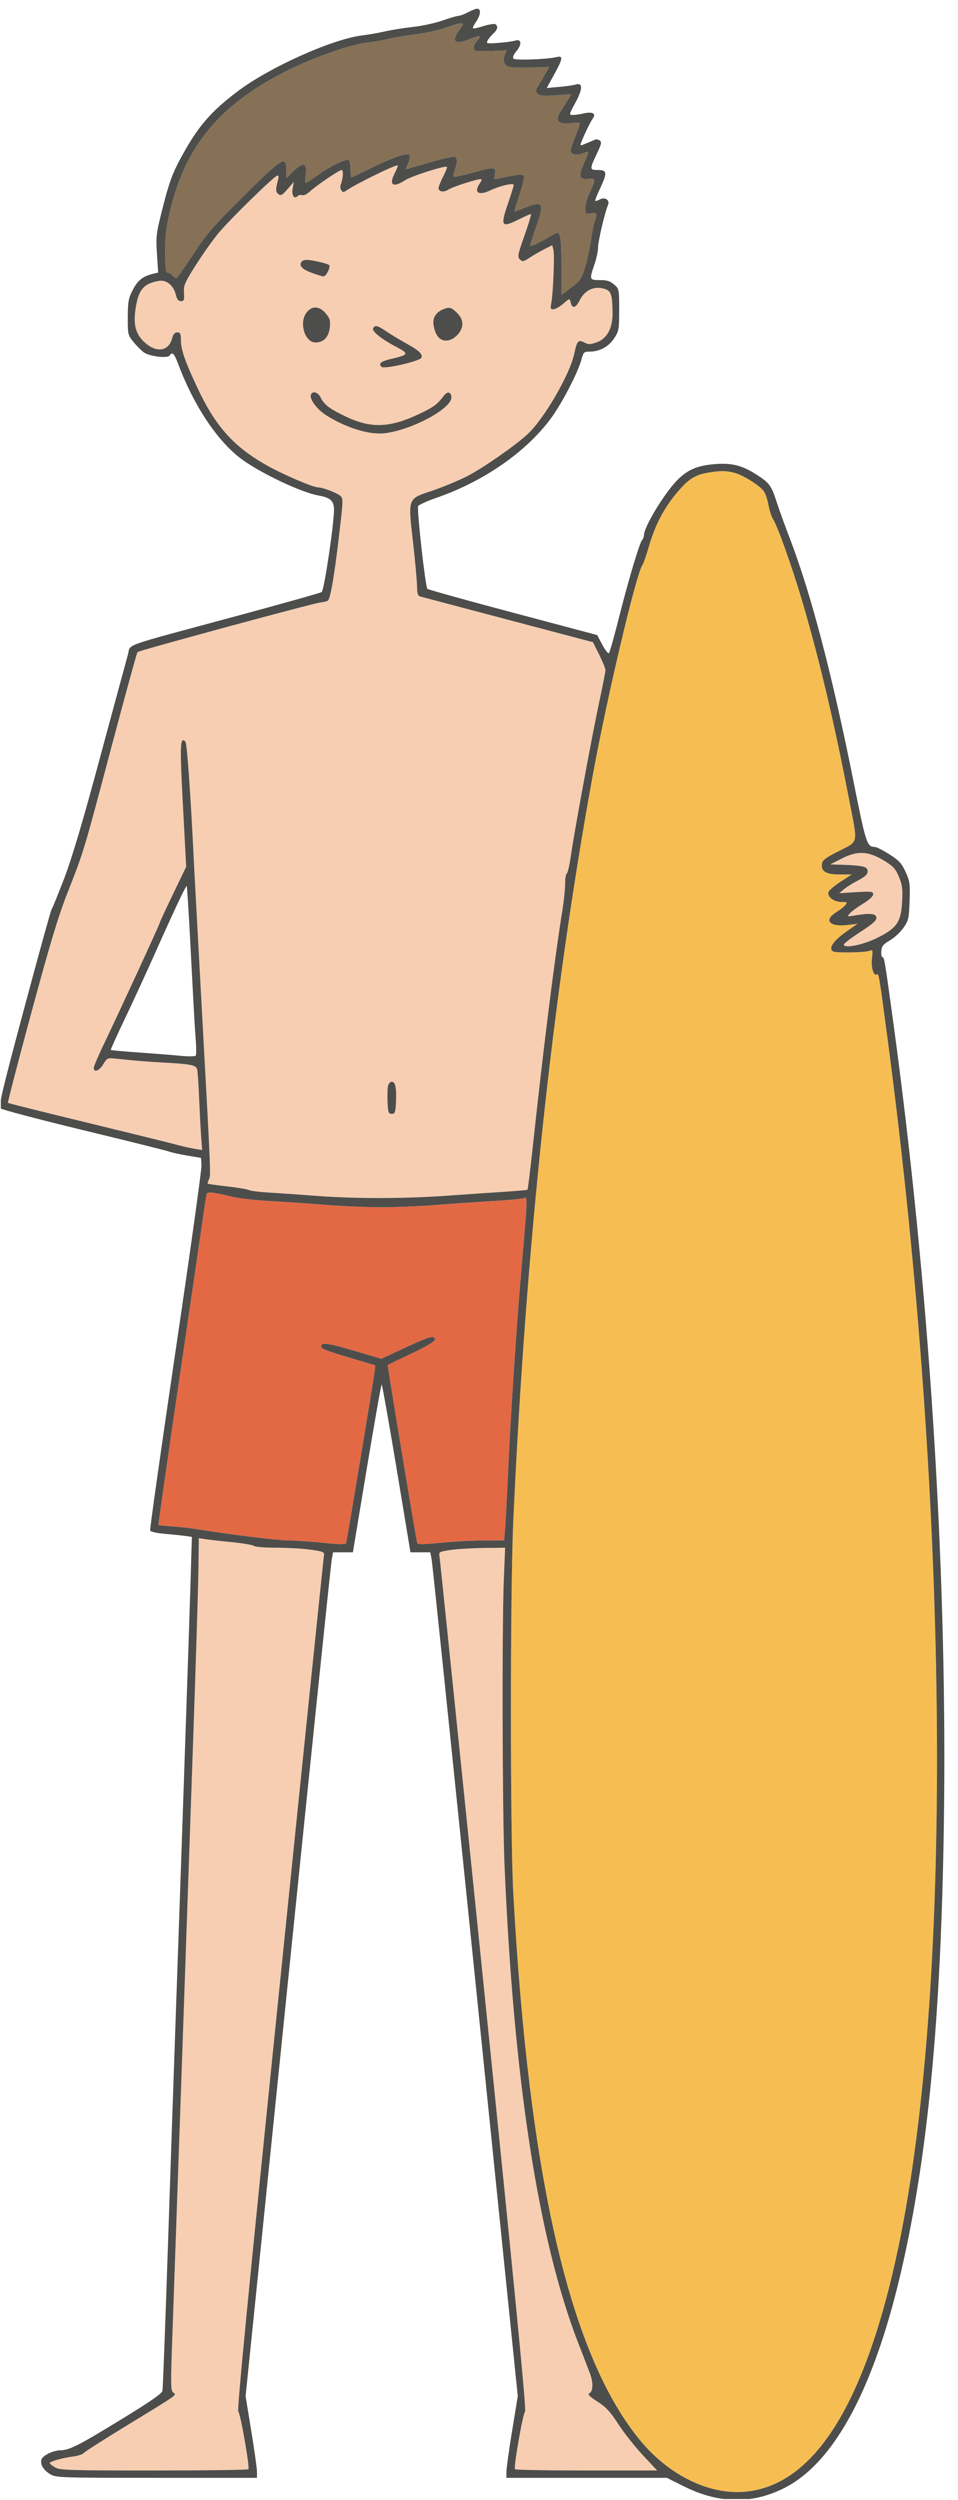<?xml version="1.0" encoding="UTF-8"?>
<!DOCTYPE svg PUBLIC "-//W3C//DTD SVG 1.1//EN" "http://www.w3.org/Graphics/SVG/1.1/DTD/svg11.dtd">
<svg version="1.1" xmlns="http://www.w3.org/2000/svg" xmlns:xlink="http://www.w3.org/1999/xlink" x="0" y="0" width="448.5" height="1170" viewBox="0, 0, 448.5, 1170">
  <defs>
    <clipPath id="Clip_1">
      <path d="M0.39,4.082 L442.117,4.082 L442.117,1169.61 L0.39,1169.61 z"/>
    </clipPath>
  </defs>
  <g id="Layer_1">
    <path d="M184.724,81.198 C181.929,86.71 184.015,88.036 189.677,84.344 C192.686,82.381 208.501,77.35 209.248,78.104 C209.443,78.299 208.631,80.34 207.448,82.654 C206.265,84.974 205.303,87.366 205.303,87.984 C205.303,89.758 207.714,90.181 209.859,88.77 C211.79,87.496 222.989,83.856 224.965,83.856 C225.667,83.856 225.576,84.461 224.66,85.748 C221.618,90.077 224.029,91.747 229.515,89.115 C234.072,86.944 240.507,85.468 240.507,86.606 C240.507,87.035 239.271,90.987 237.751,95.452 C234.195,105.839 234.741,106.71 242.489,102.888 C245.486,101.4 248.222,100.171 248.528,100.171 C248.846,100.171 247.514,104.637 245.57,110.129 C242.385,119.151 242.184,120.217 243.386,121.42 C244.569,122.616 245.063,122.525 247.969,120.607 C249.75,119.444 252.909,117.611 254.891,116.616 L258.531,114.77 L259.09,117.006 C259.688,119.437 258.941,137.611 258.05,142.07 C257.595,144.384 257.758,144.813 259.09,144.774 C259.954,144.755 262.061,143.559 263.686,142.161 C266.695,139.581 266.695,139.581 267.143,141.466 C267.891,144.657 269.464,144.306 271.395,140.53 C273.702,135.973 277.816,133.893 282.328,135.005 C286.072,135.928 286.63,137.345 286.78,146.191 C286.897,153.491 284.238,158.489 279.318,160.231 C276.309,161.291 275.47,161.304 273.566,160.29 C270.758,158.795 270.101,159.503 268.892,165.34 C266.877,175.129 254.69,196.124 246.864,203.313 C240.89,208.799 225.739,219.303 218.621,222.911 C214.364,225.056 207.019,228.098 202.306,229.677 C190.717,233.532 190.983,232.823 193.343,253.597 C194.344,262.444 195.195,271.778 195.221,274.254 C195.247,277.602 195.618,278.856 196.632,279.136 C197.392,279.357 215.904,284.271 237.803,290.043 L277.602,300.566 L280.521,306.41 C282.107,309.582 283.439,312.884 283.439,313.658 C283.439,314.431 282.061,321.516 280.371,329.322 C277.108,344.533 268.827,389.434 267.13,401.277 C266.559,405.229 265.746,408.616 265.324,408.869 C264.895,409.136 264.55,411.32 264.55,413.809 C264.55,416.299 263.991,421.707 263.296,426.01 C259.74,447.798 254.397,490.49 249.457,536.334 C248.274,547.404 247.137,556.647 246.942,556.81 C246.753,556.972 241.449,557.446 235.19,557.836 C228.865,558.246 217.237,559.045 209.177,559.617 C189.508,561.028 165.971,561.06 148.213,559.689 C140.14,559.071 130.156,558.383 125.879,558.142 C121.589,557.901 117.397,557.368 116.448,556.94 C115.499,556.517 110.897,555.743 106.178,555.224 C101.452,554.703 97.481,554.144 97.292,553.982 C97.11,553.813 97.351,552.903 97.786,552.052 C98.761,550.147 98.787,550.842 94.549,473.226 C92.658,438.717 90.929,406.685 90.701,401.966 C89.193,370.799 87.568,347.848 86.814,347.093 C84.279,344.559 84.123,348.393 85.638,376.889 L87.159,405.658 L80.977,418.496 C77.584,425.529 74.796,431.561 74.796,431.84 C74.796,432.484 56.186,472.882 49.14,487.572 C46.241,493.577 43.895,499.044 43.895,499.759 C43.895,502.171 46.482,501.215 48.328,498.134 C50.128,495.098 50.239,495.046 54.711,495.514 C63.98,496.496 68.51,496.86 76.089,497.283 C89.57,498.004 91.793,498.465 92.287,500.533 C92.541,501.559 92.963,507.656 93.217,514.013 C93.483,520.364 93.899,528.45 94.166,531.914 L94.64,538.226 L90.942,537.628 C88.875,537.284 85.358,536.497 82.96,535.815 C80.594,535.151 61.887,530.543 41.353,525.557 C20.839,520.578 3.907,516.347 3.712,516.159 C3.523,515.97 8.476,496.925 14.697,473.908 C23.504,441.369 27.274,428.857 31.603,417.846 C39.286,398.307 38.968,399.386 52.072,350.018 C58.52,325.715 64.064,305.533 64.37,305.201 C65.098,304.427 147.524,282.087 150.358,281.905 C151.561,281.833 152.958,281.463 153.53,281.079 C154.622,280.371 156.41,270.172 158.405,253.428 C160.68,234.37 160.706,233.727 159.601,232.31 C158.561,230.99 151.223,228.098 148.896,228.098 C146.562,228.098 132.581,222.111 125.119,217.919 C109.324,209.046 100.822,199.511 92.209,181.051 C86.6,169.032 84.747,163.676 84.708,159.412 C84.682,156.149 84.416,155.551 82.999,155.551 C81.868,155.551 81.101,156.409 80.633,158.21 C78.943,164.736 72.787,165.36 67.048,159.581 C63.304,155.824 62.342,151.346 63.596,143.702 C64.968,135.46 67.288,132.775 74.198,131.482 C77.864,130.799 81.231,133.49 82.31,137.949 C82.83,140.094 83.519,140.952 84.721,140.952 C86.171,140.952 86.359,140.439 86.132,137.091 C85.904,133.594 86.424,132.372 91.592,124.215 C94.738,119.229 99.437,112.586 102.076,109.362 C107.27,103.005 128.622,82.14 129.916,82.14 C130.351,82.14 130.514,82.829 130.286,83.687 C128.98,88.582 128.967,89.732 130.26,90.798 C131.456,91.773 132.048,91.461 134.602,88.543 L137.56,85.143 L137.014,88.237 C136.442,91.5 137.715,93.411 139.36,91.76 C139.848,91.286 140.784,91.11 141.473,91.37 C142.155,91.63 143.741,90.883 145.035,89.68 C148.031,86.872 158.827,79.566 159.965,79.566 C160.868,79.566 160.576,83.947 159.497,86.43 C159.205,87.119 159.322,88.322 159.751,89.011 C160.44,90.083 160.83,90.122 162.11,89.219 C166.673,86.034 185.575,76.797 186.245,77.434 C186.388,77.571 185.712,79.222 184.724,81.198" fill="#F7CEB2"/>
    <g>
      <path d="M413.862,402.779 C418.06,405.307 419.243,406.588 420.803,410.293 C422.402,414.05 422.643,415.876 422.344,421.798 C421.844,431.496 419.978,434.278 410.852,438.86 C404.151,442.221 395.057,444.067 395.057,442.058 C395.057,441.59 398.489,438.971 402.779,436.182 C408.707,432.334 410.456,430.761 410.306,429.442 C410.078,427.531 407.245,427.245 400.289,428.434 C396.507,429.084 396.454,429.058 397.969,427.381 C398.827,426.432 401.57,424.424 404.151,422.877 C406.906,421.213 408.798,419.471 408.798,418.58 C408.798,417.222 407.973,417.124 400.849,417.54 L392.899,418.028 L395.057,416.221 C396.24,415.22 399.224,413.354 401.713,412.061 C405.047,410.293 406.217,409.201 406.217,407.803 C406.217,405.593 404.235,405.073 394.628,404.748 L388.7,404.54 L394.199,401.765 C401.512,398.053 406.471,398.32 413.862,402.779" fill="#F7CEB2"/>
      <path d="M343.974,221.331 C348.263,222.534 355.973,227.441 357.695,230.074 C358.423,231.179 359.346,234.032 359.801,236.515 C360.263,239.011 361.185,241.852 361.914,242.957 C363.954,246.077 370.507,264.426 375.167,280.039 C383.266,307.209 390.448,337.486 397.625,374.744 C401.687,395.785 402.233,393.419 392.047,398.651 C385.69,401.914 384.748,402.753 384.748,405.138 C384.748,408.031 387.237,409.266 393.081,409.266 L398.742,409.266 L393.601,412.62 C390.754,414.459 388.206,416.578 387.914,417.339 C387.049,419.549 390.247,422.136 393.854,422.136 C396.598,422.136 396.812,422.305 395.785,423.559 C395.148,424.346 393.165,425.893 391.365,427.024 C385.489,430.722 388.355,433.894 396.682,432.919 L401.499,432.36 L397.202,435.305 C391.618,439.14 388.81,442.247 389.181,444.203 C389.435,445.562 390.409,445.75 397.202,445.75 C401.499,445.75 405.763,445.445 406.815,445.068 C408.629,444.405 408.681,444.548 408.213,448.584 C407.719,452.796 409,456.989 410.508,456.046 C411.424,455.474 411.599,456.566 415.623,486.96 C444.886,707.798 446.414,935.46 419.445,1057.069 C403.871,1127.302 380.165,1163.682 348.341,1166.21 C331.864,1167.53 313.417,1158.515 300.138,1142.661 C267.026,1103.154 247.63,1019.882 240.292,885.781 C238.829,859.072 238.842,743.509 240.318,711.49 C246.22,582.699 258.648,466.193 277.498,362.901 C284.206,326.15 297.979,267.93 300.794,264.426 C301.203,263.906 302.549,260.045 303.738,255.918 C307.001,244.673 311.61,236.288 318.961,228.273 C323.011,223.84 326.021,222.144 331.428,221.227 C337.272,220.233 340.112,220.259 343.974,221.331" fill="#F6BE52"/>
    </g>
    <path d="M108.719,560.125 C111.559,560.833 119.619,561.737 126.743,562.127 C133.802,562.536 145.632,563.349 152.932,563.933 C160.231,564.531 171.86,565.013 178.691,565.013 C185.51,565.013 197.151,564.531 204.451,563.933 C211.737,563.349 223.567,562.536 230.626,562.127 C237.763,561.737 244.237,561.112 245.141,560.768 C247.071,560.008 247.097,559.26 244.01,595.153 C241.774,621.075 239.07,662.233 237.919,687.875 C237.406,699.211 236.775,711.289 236.522,714.701 L236.035,720.935 L226.044,720.974 C220.551,721 211.445,721.494 205.861,722.091 C198.737,722.839 195.591,722.878 195.351,722.215 C194.889,720.935 181.311,639.015 181.525,638.82 C181.61,638.748 186.628,636.331 192.647,633.477 C199.855,630.065 203.586,627.815 203.586,626.912 C203.586,624.728 201.097,625.417 189.598,630.773 L178.516,635.927 L165.639,632.119 C153.705,628.589 150.358,628.134 150.358,630 C150.358,631.267 152.249,632.028 164.092,635.557 L175.682,639.028 L175.428,641.511 C175.064,644.943 162.415,721.091 162.025,722.215 C161.798,722.878 158.645,722.839 151.515,722.091 C145.938,721.494 138.703,721 135.505,720.987 C130.286,720.961 108.459,718.282 92.404,715.715 C89.05,715.169 83.746,714.578 80.418,714.357 C77.155,714.155 74.334,713.862 74.197,713.713 C74.061,713.57 78.409,683.156 83.856,646.146 C89.303,609.141 94.373,574.581 95.108,569.393 C95.842,564.148 96.577,559.448 96.759,558.831 C97.11,557.622 99.788,557.914 108.719,560.125" fill="#E36944"/>
    <path d="M215.28,13.715 C211.107,19.175 212.602,21.138 219.037,18.616 C224.79,16.36 225.803,16.438 223.405,18.954 C222.339,20.065 221.605,21.736 221.793,22.6 C222.099,24.024 222.911,24.154 229.6,23.887 L237.081,23.582 L236.217,25.863 C235.632,27.404 235.645,28.691 236.256,29.854 C237.178,31.629 240.344,31.973 251.589,31.531 L257.075,31.317 L254.982,35.048 C253.812,37.115 252.337,39.611 251.667,40.631 C250.712,42.087 250.699,42.757 251.589,43.81 C252.493,44.895 254.079,45.038 260.085,44.622 L267.469,44.109 L265.402,47.456 C264.297,49.263 262.815,51.597 262.203,52.526 C259.513,56.55 261.632,58.5 267.722,57.609 C269.874,57.297 271.421,57.414 271.421,57.889 C271.421,58.337 270.452,61.067 269.276,63.979 C268.079,66.904 267.13,69.803 267.13,70.46 C267.13,72.254 269.874,72.924 272.701,71.825 C273.995,71.325 275.229,71.032 275.366,71.194 C275.509,71.357 274.605,73.723 273.397,76.395 C270.686,82.4 271.141,84.22 275.281,83.727 C278.909,83.304 279,83.947 276.126,90.038 C274.963,92.534 273.995,95.895 273.995,97.467 C273.995,100.217 274.112,100.321 276.575,99.846 C279.454,99.281 279.812,100.087 278.337,103.863 C277.895,105.034 277.108,109.018 276.614,112.625 C276.113,116.227 274.885,121.901 273.91,125.118 C272.272,130.436 271.661,131.333 267.469,134.518 L262.828,138.034 L262.828,124.468 C262.828,109.532 262.366,107.594 259.22,109.59 C254.079,112.866 248.235,115.7 248.235,114.939 C248.235,114.465 249.392,110.818 250.816,106.782 C254.982,95.023 254.358,93.723 246.09,97.064 C243.263,98.208 240.877,99.086 240.812,99.014 C240.734,98.943 241.865,95.277 243.301,90.902 C245.037,85.579 245.648,82.641 245.102,82.095 C244.556,81.555 242.184,81.718 238.056,82.576 C234.631,83.285 231.719,83.856 231.582,83.856 C231.426,83.856 231.491,82.745 231.719,81.283 C232.226,78.007 231.491,77.98 220.928,80.873 C216.463,82.095 212.667,82.901 212.439,82.654 C212.199,82.413 212.426,81.022 212.96,79.482 C214.214,75.874 214.175,73.833 212.855,73.359 C212.245,73.132 206.85,74.36 200.844,76.089 L189.943,79.222 L191.185,76.219 C191.958,74.327 192.14,72.924 191.653,72.442 C190.548,71.338 183.417,73.833 173.362,78.819 C168.727,81.126 164.756,82.998 164.528,82.998 C164.294,82.998 164.092,81.243 164.092,79.176 C164.092,77.122 163.735,75.146 163.319,74.893 C162.064,74.132 154.993,77.525 149.064,81.737 C146.068,83.869 143.423,85.579 143.143,85.579 C142.851,85.579 142.864,83.856 143.169,81.711 C143.936,76.219 141.928,75.647 137.397,80.08 L134.043,83.343 L134.043,79.826 C134.043,72.41 132.496,73.379 112.574,93.203 C99.437,106.275 96.415,109.811 90.259,119.275 C86.346,125.287 82.843,130.227 82.485,130.227 C82.147,130.227 81.361,129.623 80.815,128.934 C80.269,128.245 79.222,127.647 78.579,127.647 C77.623,127.647 77.37,125.586 77.37,117.689 C77.37,109.44 77.831,105.924 79.989,97.253 C87.315,67.769 103.396,48.743 133.952,33.332 C146.842,26.845 164.249,20.748 172.243,19.916 C175.084,19.623 179.53,18.837 182.124,18.174 C184.75,17.511 190.281,16.575 194.577,16.074 C198.868,15.574 204.971,14.248 208.312,13.097 C216.983,10.094 217.984,10.185 215.28,13.715" fill="#867156"/>
    <path d="M108.719,721.786 C113.945,722.306 118.515,723.092 118.976,723.554 C119.418,723.996 124.131,724.366 129.448,724.366 C134.764,724.366 142.006,724.782 145.548,725.302 C151.814,726.232 151.983,726.316 151.6,728.526 C151.385,729.781 142.064,820.228 130.91,929.441 C116.396,1071.453 110.877,1128.237 111.547,1128.66 C112.521,1129.258 116.955,1154.517 116.285,1155.635 C116.09,1155.966 96.226,1156.233 72.092,1156.233 C32.253,1156.233 28.035,1156.103 25.779,1154.771 C24.408,1153.971 23.29,1153.087 23.29,1152.794 C23.29,1152.015 29.205,1150.344 34.106,1149.72 C36.42,1149.427 38.714,1148.693 39.208,1148.069 C39.702,1147.458 47.84,1142.245 57.285,1136.466 C84.078,1120.099 82.778,1121.003 81.153,1119.807 C79.898,1118.884 79.859,1116.609 80.724,1092.656 C81.243,1078.259 83.213,1022.118 85.104,967.772 C86.996,913.419 89.486,841.821 90.636,808.509 C91.793,775.196 92.82,741.669 92.911,733.934 L93.087,719.894 L96.174,720.375 C97.89,720.629 103.474,721.266 108.719,721.786" fill="#F7CEB2"/>
    <g clip-path="url(#Clip_1)">
      <path d="M235.872,739.219 C234.969,761.586 235.177,848.166 236.178,872.469 C240.357,972.745 251.999,1048.346 270.66,1096.479 C273.059,1102.66 275.548,1109.069 276.166,1110.733 C277.739,1114.848 277.693,1119.06 276.055,1119.989 C274.95,1120.62 275.672,1121.406 279.695,1123.987 C283.66,1126.528 285.727,1128.758 289.445,1134.51 C292.065,1138.547 297.18,1145.034 300.911,1149.025 L307.652,1156.233 L274.554,1156.233 C256.347,1156.233 241.293,1155.967 241.092,1155.635 C240.416,1154.517 244.862,1129.258 245.824,1128.66 C246.513,1128.238 240.988,1071.453 226.467,929.442 C215.306,820.229 205.985,729.781 205.771,728.526 C205.407,726.33 205.569,726.232 210.711,725.445 C213.616,724.997 220.675,724.568 226.252,724.49 L236.47,724.367 L235.872,739.219" fill="#F7CEB2"/>
      <path d="M235.872,739.219 C234.968,761.586 235.176,848.166 236.177,872.469 C240.357,972.745 251.998,1048.346 270.66,1096.479 C273.059,1102.66 275.548,1109.069 276.165,1110.733 C277.738,1114.848 277.693,1119.06 276.055,1119.989 C274.95,1120.62 275.671,1121.406 279.695,1123.987 C283.66,1126.528 285.727,1128.758 289.445,1134.51 C292.064,1138.547 297.18,1145.034 300.911,1149.025 L307.651,1156.233 L274.553,1156.233 C256.347,1156.233 241.293,1155.967 241.091,1155.635 C240.415,1154.517 244.861,1129.258 245.823,1128.66 C246.512,1128.238 240.987,1071.453 226.466,929.442 C215.306,820.229 205.985,729.781 205.77,728.526 C205.406,726.33 205.569,726.232 210.71,725.445 C213.616,724.997 220.675,724.568 226.252,724.49 L236.47,724.367 L235.872,739.219 z M108.719,721.786 C113.945,722.306 118.514,723.093 118.976,723.554 C119.418,723.996 124.13,724.367 129.447,724.367 C134.764,724.367 142.005,724.783 145.548,725.302 C151.814,726.232 151.983,726.317 151.599,728.526 C151.385,729.781 142.064,820.229 130.91,929.442 C116.395,1071.453 110.877,1128.238 111.546,1128.66 C112.521,1129.258 116.954,1154.517 116.285,1155.635 C116.09,1155.967 96.226,1156.233 72.091,1156.233 C32.253,1156.233 28.034,1156.103 25.779,1154.771 C24.407,1153.971 23.289,1153.087 23.289,1152.795 C23.289,1152.015 29.204,1150.344 34.105,1149.72 C36.419,1149.427 38.714,1148.693 39.208,1148.069 C39.702,1147.458 47.84,1142.245 57.284,1136.467 C84.077,1120.099 82.777,1121.003 81.152,1119.807 C79.898,1118.884 79.859,1116.609 80.723,1092.656 C81.243,1078.259 83.213,1022.119 85.104,967.772 C86.996,913.419 89.485,841.822 90.636,808.509 C91.793,775.197 92.82,741.669 92.911,733.935 L93.086,719.895 L96.174,720.375 C97.89,720.629 103.473,721.266 108.719,721.786 z M108.719,560.125 C111.559,560.833 119.619,561.737 126.743,562.127 C133.802,562.536 145.632,563.349 152.932,563.934 C160.231,564.531 171.86,565.013 178.691,565.013 C185.51,565.013 197.151,564.531 204.451,563.934 C211.737,563.349 223.567,562.536 230.626,562.127 C237.763,561.737 244.237,561.113 245.141,560.768 C247.071,560.008 247.097,559.26 244.01,595.153 C241.774,621.075 239.07,662.233 237.919,687.875 C237.406,699.212 236.775,711.289 236.522,714.701 L236.034,720.935 L226.044,720.974 C220.551,721 211.445,721.494 205.861,722.091 C198.737,722.839 195.591,722.878 195.351,722.215 C194.889,720.935 181.311,639.015 181.525,638.82 C181.61,638.749 186.628,636.331 192.647,633.477 C199.855,630.065 203.586,627.815 203.586,626.912 C203.586,624.728 201.097,625.417 189.598,630.773 L178.516,635.927 L165.639,632.119 C153.705,628.589 150.358,628.134 150.358,630 C150.358,631.267 152.249,632.028 164.092,635.557 L175.682,639.028 L175.428,641.511 C175.064,644.943 162.415,721.091 162.025,722.215 C161.798,722.878 158.645,722.839 151.515,722.091 C145.938,721.494 138.703,721 135.505,720.987 C130.286,720.961 108.459,718.283 92.404,715.715 C89.05,715.169 83.746,714.578 80.418,714.357 C77.155,714.155 74.334,713.863 74.197,713.713 C74.061,713.57 78.409,683.156 83.856,646.146 C89.303,609.141 94.373,574.581 95.108,569.393 C95.842,564.148 96.577,559.449 96.759,558.831 C97.11,557.622 99.788,557.914 108.719,560.125 z M88.926,438.074 C89.609,450.782 90.382,465.465 90.636,470.646 C90.902,475.891 91.351,483.028 91.63,486.668 C91.91,490.276 91.936,493.578 91.663,494.007 C91.396,494.449 88.367,494.501 84.506,494.137 C80.827,493.779 72.013,493.077 64.967,492.583 C57.934,492.089 52.019,491.556 51.876,491.394 C51.74,491.225 54.658,484.725 58.357,477.009 C62.062,469.274 68.458,455.377 72.559,446.186 C81.471,426.173 87.048,414.356 87.425,414.7 C87.568,414.824 88.237,425.36 88.926,438.074 z M413.861,402.779 C418.06,405.308 419.243,406.588 420.803,410.293 C422.402,414.05 422.643,415.877 422.344,421.798 C421.844,431.496 419.978,434.278 410.852,438.861 C404.15,442.221 395.057,444.067 395.057,442.059 C395.057,441.591 398.489,438.971 402.779,436.183 C408.707,432.335 410.456,430.762 410.306,429.442 C410.078,427.531 407.244,427.245 400.289,428.435 C396.507,429.085 396.454,429.059 397.969,427.382 C398.827,426.433 401.57,424.424 404.15,422.877 C406.906,421.213 408.798,419.471 408.798,418.581 C408.798,417.222 407.973,417.125 400.848,417.541 L392.899,418.028 L395.057,416.221 C396.24,415.22 399.223,413.355 401.713,412.061 C405.047,410.293 406.217,409.201 406.217,407.804 C406.217,405.594 404.235,405.074 394.628,404.749 L388.7,404.541 L394.199,401.765 C401.512,398.054 406.471,398.32 413.861,402.779 z M343.973,221.332 C348.263,222.534 355.973,227.442 357.695,230.074 C358.423,231.179 359.346,234.033 359.801,236.516 C360.262,239.012 361.185,241.852 361.913,242.957 C363.954,246.077 370.507,264.427 375.167,280.04 C383.266,307.21 390.448,337.487 397.624,374.745 C401.687,395.785 402.233,393.419 392.047,398.652 C385.69,401.915 384.748,402.753 384.748,405.139 C384.748,408.031 387.237,409.266 393.081,409.266 L398.742,409.266 L393.601,412.62 C390.754,414.46 388.206,416.579 387.913,417.339 C387.049,419.549 390.247,422.136 393.854,422.136 C396.598,422.136 396.812,422.305 395.785,423.56 C395.148,424.346 393.165,425.893 391.365,427.024 C385.489,430.723 388.355,433.895 396.682,432.92 L401.499,432.361 L397.202,435.305 C391.618,439.14 388.81,442.247 389.181,444.204 C389.434,445.562 390.409,445.751 397.202,445.751 C401.499,445.751 405.762,445.445 406.815,445.068 C408.629,444.405 408.681,444.548 408.213,448.585 C407.719,452.797 408.999,456.989 410.507,456.047 C411.424,455.475 411.599,456.567 415.623,486.961 C444.886,707.798 446.413,935.461 419.445,1057.069 C403.871,1127.302 380.165,1163.682 348.341,1166.211 C331.864,1167.53 313.417,1158.515 300.137,1142.661 C267.026,1103.154 247.63,1019.883 240.292,885.781 C238.829,859.073 238.842,743.509 240.318,711.49 C246.22,582.699 258.648,466.193 277.498,362.902 C284.206,326.151 297.979,267.93 300.794,264.427 C301.203,263.907 302.549,260.046 303.738,255.918 C307.001,244.673 311.61,236.288 318.961,228.274 C323.011,223.841 326.02,222.144 331.428,221.228 C337.272,220.233 340.112,220.259 343.973,221.332 z M184.723,81.198 C181.928,86.71 184.015,88.036 189.676,84.344 C192.686,82.381 208.5,77.35 209.248,78.104 C209.443,78.299 208.63,80.34 207.447,82.654 C206.264,84.975 205.302,87.367 205.302,87.984 C205.302,89.759 207.714,90.181 209.859,88.771 C211.789,87.497 222.989,83.857 224.965,83.857 C225.667,83.857 225.576,84.461 224.659,85.748 C221.617,90.077 224.029,91.748 229.515,89.115 C234.071,86.944 240.506,85.469 240.506,86.606 C240.506,87.035 239.271,90.987 237.75,95.453 C234.195,105.84 234.741,106.711 242.489,102.889 C245.485,101.4 248.222,100.172 248.527,100.172 C248.846,100.172 247.513,104.637 245.57,110.13 C242.385,119.152 242.183,120.218 243.386,121.42 C244.569,122.616 245.063,122.525 247.968,120.608 C249.749,119.444 252.908,117.611 254.891,116.617 L258.531,114.771 L259.09,117.007 C259.688,119.438 258.94,137.612 258.05,142.071 C257.595,144.385 257.757,144.814 259.09,144.775 C259.954,144.755 262.06,143.559 263.685,142.162 C266.695,139.581 266.695,139.581 267.143,141.466 C267.891,144.658 269.464,144.307 271.395,140.53 C273.702,135.974 277.816,133.894 282.327,135.005 C286.072,135.928 286.63,137.345 286.78,146.192 C286.897,153.491 284.238,158.49 279.318,160.232 C276.309,161.291 275.47,161.304 273.565,160.29 C270.757,158.795 270.101,159.504 268.892,165.341 C266.877,175.13 254.689,196.125 246.863,203.314 C240.89,208.8 225.738,219.304 218.621,222.911 C214.363,225.056 207.018,228.098 202.306,229.678 C190.716,233.532 190.983,232.824 193.342,253.598 C194.343,262.444 195.195,271.778 195.221,274.255 C195.247,277.602 195.617,278.857 196.631,279.136 C197.392,279.357 215.904,284.271 237.802,290.043 L277.602,300.567 L280.52,306.41 C282.107,309.582 283.439,312.884 283.439,313.658 C283.439,314.431 282.061,321.516 280.371,329.323 C277.108,344.533 268.827,389.435 267.13,401.278 C266.559,405.23 265.746,408.616 265.323,408.87 C264.895,409.136 264.55,411.32 264.55,413.81 C264.55,416.299 263.991,421.707 263.296,426.01 C259.74,447.798 254.397,490.49 249.457,536.335 C248.274,547.404 247.136,556.647 246.941,556.81 C246.753,556.972 241.449,557.447 235.189,557.837 C228.865,558.246 217.236,559.046 209.176,559.617 C189.507,561.028 165.971,561.061 148.213,559.689 C140.14,559.072 130.156,558.383 125.879,558.142 C121.589,557.901 117.396,557.369 116.447,556.94 C115.498,556.517 110.896,555.744 106.177,555.224 C101.452,554.703 97.48,554.145 97.292,553.982 C97.11,553.813 97.35,552.903 97.786,552.052 C98.761,550.147 98.787,550.843 94.549,473.226 C92.657,438.718 90.928,406.686 90.701,401.967 C89.193,370.799 87.568,347.848 86.814,347.094 C84.279,344.559 84.123,348.394 85.637,376.89 L87.158,405.659 L80.977,418.496 C77.584,425.529 74.795,431.561 74.795,431.841 C74.795,432.484 56.186,472.882 49.14,487.572 C46.241,493.578 43.894,499.044 43.894,499.759 C43.894,502.171 46.481,501.215 48.327,498.134 C50.128,495.099 50.238,495.047 54.71,495.515 C63.979,496.496 68.51,496.86 76.089,497.283 C89.57,498.004 91.793,498.466 92.287,500.533 C92.54,501.56 92.963,507.657 93.216,514.013 C93.483,520.364 93.899,528.45 94.165,531.914 L94.64,538.226 L90.941,537.628 C88.874,537.284 85.358,536.497 82.959,535.815 C80.593,535.151 61.886,530.543 41.353,525.557 C20.839,520.578 3.906,516.347 3.711,516.159 C3.523,515.97 8.476,496.925 14.696,473.909 C23.504,441.37 27.274,428.857 31.603,417.846 C39.286,398.307 38.967,399.386 52.071,350.019 C58.519,325.715 64.064,305.533 64.369,305.201 C65.097,304.428 147.524,282.087 150.358,281.905 C151.56,281.834 152.958,281.463 153.53,281.08 C154.622,280.371 156.409,270.173 158.405,253.429 C160.68,234.371 160.706,233.727 159.601,232.31 C158.561,230.991 151.222,228.098 148.895,228.098 C146.562,228.098 132.58,222.112 125.118,217.919 C109.323,209.047 100.821,199.511 92.209,181.051 C86.599,169.033 84.747,163.677 84.708,159.413 C84.682,156.15 84.415,155.552 82.998,155.552 C81.867,155.552 81.1,156.41 80.632,158.21 C78.942,164.736 72.787,165.36 67.047,159.582 C63.303,155.825 62.341,151.346 63.596,143.702 C64.967,135.46 67.288,132.776 74.197,131.482 C77.863,130.8 81.23,133.491 82.309,137.95 C82.829,140.095 83.518,140.953 84.721,140.953 C86.17,140.953 86.359,140.439 86.131,137.092 C85.904,133.595 86.424,132.373 91.591,124.215 C94.737,119.23 99.437,112.587 102.076,109.363 C107.269,103.006 128.622,82.141 129.915,82.141 C130.351,82.141 130.513,82.83 130.286,83.688 C128.979,88.582 128.966,89.733 130.26,90.799 C131.456,91.774 132.047,91.462 134.602,88.543 L137.559,85.144 L137.013,88.238 C136.441,91.501 137.715,93.412 139.36,91.761 C139.847,91.286 140.783,91.111 141.472,91.371 C142.155,91.631 143.741,90.883 145.034,89.681 C148.031,86.873 158.827,79.567 159.965,79.567 C160.868,79.567 160.576,83.948 159.497,86.431 C159.204,87.12 159.321,88.322 159.75,89.011 C160.439,90.084 160.829,90.123 162.11,89.219 C166.673,86.034 185.575,76.798 186.244,77.435 C186.387,77.571 185.711,79.222 184.723,81.198 z M215.28,13.715 C211.107,19.175 212.602,21.138 219.037,18.616 C224.789,16.361 225.803,16.439 223.405,18.954 C222.339,20.066 221.604,21.736 221.793,22.601 C222.098,24.024 222.911,24.154 229.599,23.888 L237.081,23.582 L236.216,25.864 C235.631,27.404 235.644,28.691 236.255,29.855 C237.178,31.629 240.344,31.974 251.589,31.532 L257.075,31.317 L254.982,35.048 C253.812,37.115 252.336,39.611 251.667,40.632 C250.711,42.088 250.698,42.757 251.589,43.81 C252.492,44.896 254.078,45.039 260.085,44.623 L267.469,44.109 L265.401,47.457 C264.296,49.264 262.814,51.597 262.203,52.527 C259.512,56.55 261.632,58.5 267.722,57.61 C269.874,57.298 271.421,57.415 271.421,57.889 C271.421,58.338 270.452,61.068 269.275,63.98 C268.079,66.905 267.13,69.804 267.13,70.46 C267.13,72.254 269.874,72.924 272.701,71.825 C273.994,71.325 275.229,71.032 275.366,71.195 C275.509,71.357 274.605,73.723 273.396,76.395 C270.686,82.401 271.141,84.221 275.281,83.727 C278.908,83.304 278.999,83.948 276.126,90.038 C274.963,92.534 273.994,95.895 273.994,97.468 C273.994,100.217 274.111,100.321 276.575,99.847 C279.454,99.281 279.812,100.087 278.336,103.864 C277.895,105.034 277.108,109.018 276.614,112.626 C276.113,116.227 274.885,121.901 273.91,125.119 C272.272,130.436 271.661,131.333 267.469,134.518 L262.827,138.034 L262.827,124.469 C262.827,109.532 262.366,107.595 259.22,109.59 C254.078,112.866 248.235,115.7 248.235,114.94 C248.235,114.465 249.392,110.819 250.815,106.782 C254.982,95.024 254.358,93.724 246.09,97.065 C243.262,98.209 240.877,99.086 240.812,99.015 C240.734,98.943 241.865,95.277 243.301,90.903 C245.037,85.579 245.648,82.641 245.102,82.095 C244.556,81.556 242.183,81.718 238.056,82.576 C234.63,83.285 231.718,83.857 231.582,83.857 C231.426,83.857 231.491,82.745 231.718,81.283 C232.225,78.007 231.491,77.981 220.928,80.873 C216.463,82.095 212.667,82.901 212.439,82.654 C212.199,82.414 212.426,81.023 212.959,79.482 C214.214,75.875 214.175,73.834 212.855,73.359 C212.244,73.132 206.849,74.36 200.843,76.089 L189.943,79.222 L191.184,76.219 C191.958,74.328 192.14,72.924 191.652,72.443 C190.547,71.338 183.417,73.834 173.361,78.819 C168.727,81.127 164.755,82.999 164.528,82.999 C164.294,82.999 164.092,81.244 164.092,79.177 C164.092,77.123 163.735,75.147 163.319,74.893 C162.064,74.133 154.992,77.526 149.064,81.738 C146.068,83.87 143.422,85.579 143.143,85.579 C142.85,85.579 142.863,83.857 143.169,81.712 C143.936,76.219 141.927,75.647 137.397,80.08 L134.043,83.343 L134.043,79.827 C134.043,72.41 132.496,73.379 112.573,93.204 C99.437,106.275 96.414,109.811 90.259,119.275 C86.346,125.288 82.842,130.228 82.485,130.228 C82.147,130.228 81.36,129.623 80.814,128.934 C80.268,128.245 79.222,127.647 78.578,127.647 C77.623,127.647 77.369,125.587 77.369,117.689 C77.369,109.441 77.831,105.924 79.989,97.253 C87.314,67.769 103.395,48.744 133.952,33.332 C146.841,26.845 164.248,20.748 172.243,19.916 C175.084,19.624 179.53,18.837 182.123,18.174 C184.749,17.511 190.281,16.575 194.577,16.075 C198.867,15.574 204.971,14.248 208.312,13.098 C216.983,10.095 217.984,10.186 215.28,13.715 z M219.037,5.772 C217.412,6.637 215.41,7.378 214.656,7.404 C213.908,7.43 210.548,8.411 207.194,9.594 C203.801,10.79 197.658,12.123 193.368,12.597 C189.078,13.072 183.235,14.014 180.232,14.703 C177.235,15.392 172.536,16.218 169.676,16.556 C155.753,18.207 126.236,31.434 111.293,42.705 C98.319,52.494 92.339,59.566 84.24,74.672 C80.697,81.283 79.072,85.794 76.342,96.525 C73.079,109.402 72.943,110.468 73.476,118.807 L74.035,127.563 L71.623,128.148 C66.82,129.331 64.525,131.144 62.185,135.636 C60.157,139.516 59.852,141.167 59.813,148.382 C59.774,156.364 59.865,156.787 62.393,159.933 C63.836,161.733 66.046,163.963 67.327,164.912 C69.907,166.816 78.526,167.856 79.443,166.368 C80.58,164.522 81.562,165.425 83.226,169.891 C90.597,189.638 101.491,206.128 112.827,214.682 C121.511,221.228 141.024,230.503 149.064,231.901 C154.648,232.869 156.364,234.442 156.364,238.576 C156.364,245.356 151.794,275.964 150.611,277.082 C150.228,277.44 131.989,282.581 109.999,288.509 C55.308,303.284 61.399,301.1 59.852,306.482 C59.156,308.945 53.326,330.441 46.891,354.309 C38.714,384.716 33.637,401.778 29.939,411.411 C27.033,418.964 24.433,425.341 24.141,425.581 C23.861,425.809 18.096,446.654 11.355,471.816 C1.02,510.361 -0.741,517.797 0.234,518.739 C0.871,519.344 18.388,523.965 39.169,528.996 C59.943,534.021 77.915,538.505 79.098,538.948 C80.268,539.39 84.162,540.254 87.678,540.839 L94.113,541.918 L94.334,545.344 C94.445,547.235 89.011,586.216 82.218,632.067 C75.439,677.911 70.083,715.793 70.284,716.339 C70.518,716.898 73.476,717.561 77.246,717.873 C80.847,718.192 85.163,718.64 86.814,718.867 L89.823,719.297 L89.193,740.929 C88.543,762.385 84.467,882.089 82.121,948.031 C81.445,966.921 79.898,1012.674 78.663,1049.77 C77.434,1086.852 76.251,1117.98 76.05,1118.969 C75.77,1120.269 70.161,1124.123 56.257,1132.631 C36.757,1144.552 32.493,1146.711 28.353,1146.776 C24.914,1146.815 20.052,1149.174 19.415,1151.078 C18.681,1153.341 20.28,1156.019 23.543,1157.995 C26.169,1159.594 28.301,1159.672 73.294,1159.672 L120.308,1159.672 L120.308,1156.883 C120.308,1155.329 119.112,1146.789 117.643,1137.773 L114.985,1121.458 L134.816,927.427 C145.723,820.697 154.94,731.828 155.298,729.95 L155.941,726.512 L165.21,726.512 L171.736,687.232 C175.331,665.594 178.451,647.953 178.691,647.953 C178.919,647.953 182.045,665.594 185.653,687.232 L192.159,726.512 L201.441,726.512 L202.091,729.95 C202.449,731.828 211.653,820.697 222.566,927.427 L242.398,1121.458 L239.733,1137.773 C238.257,1146.789 237.081,1155.329 237.081,1156.883 L237.081,1159.672 L312.195,1159.672 L319.93,1163.546 C336.329,1171.761 351.539,1172.125 366.723,1164.677 C390.845,1152.821 409.961,1116.739 422.877,1058.694 C435.084,1003.815 441.005,937.632 441.993,844.994 C443.222,729.911 434.798,600.041 418.203,478.465 C414.219,449.267 413.985,447.896 413.088,447.896 C412.704,447.896 412.49,446.654 412.613,445.107 C412.783,442.832 413.517,441.916 416.604,440.128 C418.658,438.932 421.551,436.254 422.948,434.252 C425.347,430.82 425.555,429.91 425.835,421.668 C426.114,413.595 425.932,412.347 423.943,408.025 C422.097,404.008 420.895,402.701 416.351,399.822 C413.341,397.917 410.332,396.377 409.559,396.377 C405.912,396.377 405.379,394.752 399.796,366.763 C389.636,315.764 379.607,277.479 369.629,251.628 C367.484,246.045 364.819,238.68 363.766,235.398 C361.153,227.24 360.236,225.973 354.107,222.073 C347.249,217.718 342.511,216.554 334.347,217.237 C326.456,217.906 321.919,219.843 317.2,224.582 C311.129,230.679 301.509,246.5 301.483,250.419 C301.47,251.199 301.112,252.174 300.658,252.655 C299.448,253.929 294.385,270.862 289.88,288.633 C287.605,297.648 285.473,305.266 285.103,305.669 C284.765,306.066 283.341,304.298 282.022,301.815 L279.572,297.219 L240.162,286.741 C218.53,280.995 200.453,275.964 200.083,275.581 C199.134,274.606 195.071,238.147 195.767,236.86 C196.098,236.249 200.148,234.429 204.704,232.843 C226.427,225.29 246.168,211.601 257.732,196.079 C262.912,189.118 270.543,174.48 272.22,168.259 C273.143,164.827 273.409,164.567 276.055,164.567 C280.689,164.567 284.953,162.266 287.501,158.386 C289.75,154.967 289.88,154.265 289.88,144.989 C289.88,135.291 289.854,135.181 287.469,133.14 C285.61,131.547 284.128,131.086 280.865,131.086 C275.912,131.086 275.847,130.91 278.297,123.786 C279.24,121.037 280,117.416 280,115.713 C280,112.886 283.172,99.405 284.687,95.797 C285.59,93.633 283.172,92.079 280.865,93.321 C279.838,93.873 278.831,94.179 278.668,93.99 C278.505,93.795 279.493,91.247 280.917,88.238 C284.421,80.769 284.277,79.567 279.909,79.567 C275.925,79.567 275.912,79.313 279.786,71.156 C281.573,67.379 281.755,66.372 280.774,65.748 C280.091,65.299 279.201,65.117 278.72,65.312 C278.239,65.507 276.432,66.261 274.632,67.028 C271.46,68.387 271.434,68.38 272.194,66.43 C273.63,62.738 276.536,56.797 277.641,55.27 C279.188,53.125 277.257,52.15 273.312,53.073 C271.583,53.469 269.236,53.814 268.197,53.814 C266.318,53.814 266.357,53.645 269.425,47.97 C272.902,41.529 272.902,38.519 269.438,39.579 C268.411,39.897 264.934,40.391 261.762,40.671 L255.957,41.184 L259.408,34.925 C263.562,27.372 263.763,25.909 260.513,26.722 C256.301,27.775 241.293,28.321 240.415,27.45 C239.856,26.884 240.357,25.649 241.852,23.849 C244.491,20.67 244.088,18.051 241.104,19.019 C240.064,19.364 236.593,19.825 233.33,20.066 C227.76,20.475 227.506,20.417 228.319,18.909 C228.8,17.999 229.944,16.627 230.971,15.704 C232.953,13.923 233.317,12.207 231.926,11.33 C231.439,11.031 229.092,11.388 226.59,12.129 C220.499,13.949 220.447,13.917 223.002,10.023 C225.199,6.676 225.27,3.913 223.164,4.089 C222.553,4.141 220.675,4.908 219.037,5.772" fill="#4D4E4C"/>
    </g>
    <path d="M141.434,122.239 C139.665,124.001 141.167,125.918 145.633,127.569 C148.298,128.564 150.904,129.357 151.476,129.35 C152.678,129.337 154.811,125.171 154.154,124.124 C153.706,123.416 146.152,121.635 143.579,121.635 C142.714,121.635 141.765,121.901 141.434,122.239" fill="#4D4E4C"/>
    <path d="M143.578,146.191 C139.88,150.885 142.623,160.277 147.693,160.277 C151.502,160.277 153.9,157.781 154.395,153.316 C154.752,150.053 154.46,149.025 152.516,146.712 C149.572,143.189 146.094,142.993 143.578,146.191" fill="#4D4E4C"/>
    <path d="M207.447,144.775 C204.022,146.191 202.436,148.824 202.988,152.204 C203.781,156.923 205.783,159.413 208.832,159.413 C212.387,159.413 216.463,155.292 216.463,151.691 C216.463,149.799 215.689,148.161 213.973,146.452 C211.348,143.819 210.366,143.566 207.447,144.775" fill="#4D4E4C"/>
    <path d="M174.694,153.582 C173.882,154.908 178.425,158.613 185.38,162.273 C191.653,165.581 191.477,166.017 183.151,167.973 C178.347,169.104 177.067,170.151 178.607,171.698 C179.81,172.9 196.684,169.033 197.314,167.401 C197.977,165.705 196.203,164.073 189.943,160.589 C186.843,158.873 182.631,156.319 180.661,154.973 C176.715,152.276 175.643,152.022 174.694,153.582" fill="#4D4E4C"/>
    <path d="M145.574,184.658 C144.736,186.823 148.466,191.757 153.101,194.61 C162.636,200.473 173.244,203.652 180.316,202.735 C193.115,201.084 211.322,191.275 211.322,186.03 C211.322,183.365 209.482,182.969 207.753,185.257 C204.691,189.319 203.066,190.508 196.287,193.726 C182.299,200.363 173.472,200.609 161.35,194.708 C153.965,191.113 151.742,189.378 150.001,185.854 C148.869,183.54 146.283,182.845 145.574,184.658" fill="#4D4E4C"/>
    <path d="M181.649,508.261 C181.396,509.327 181.298,512.772 181.435,515.768 C181.662,520.669 181.89,521.313 183.417,521.313 C184.912,521.313 185.153,520.617 185.38,515.729 C185.686,509.113 185.094,506.285 183.417,506.285 C182.676,506.285 181.916,507.143 181.649,508.261" fill="#4D4E4C"/>
  </g>
</svg>
